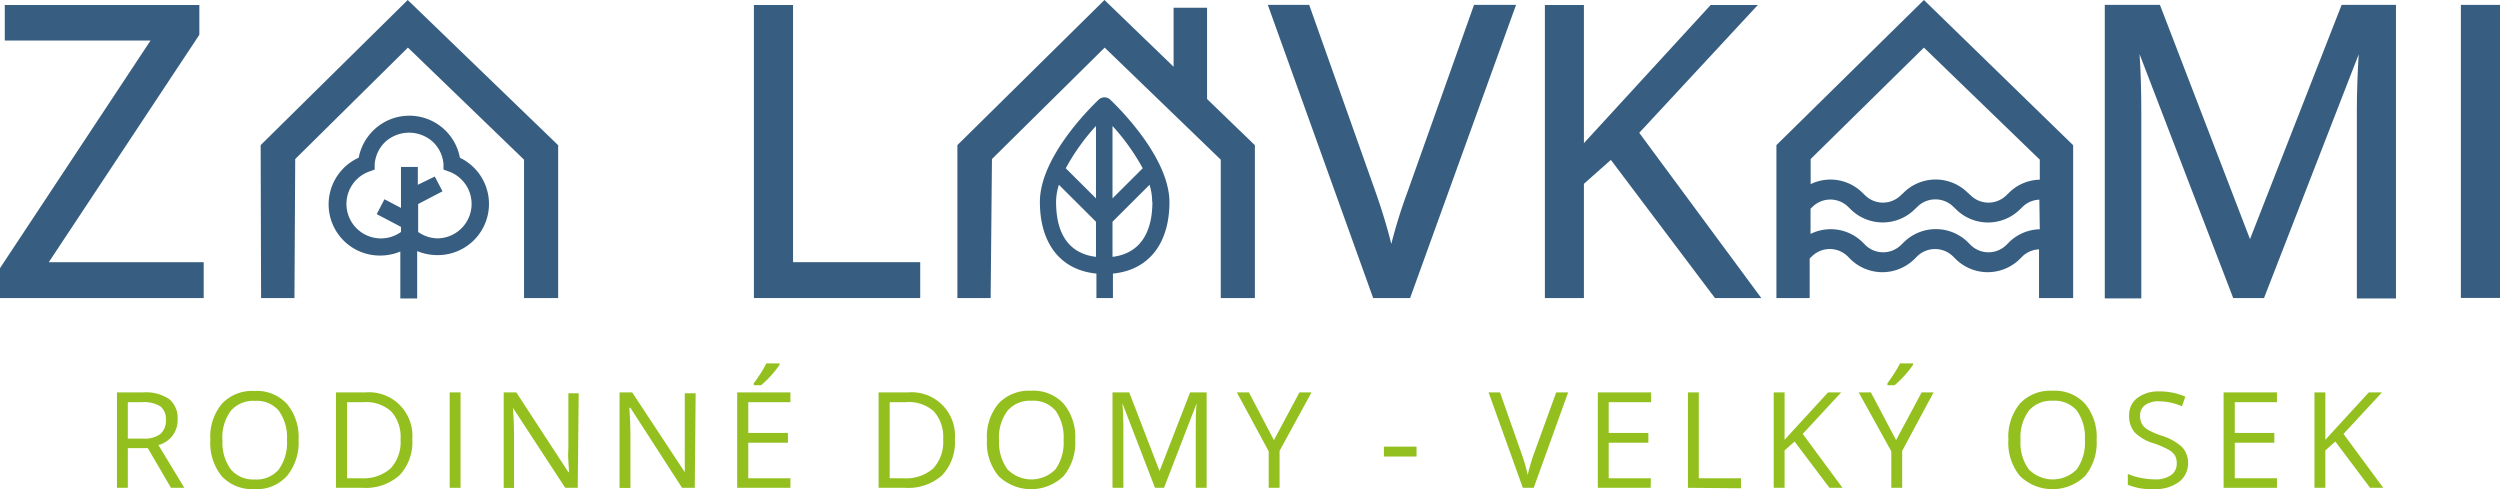 <svg xmlns="http://www.w3.org/2000/svg" width="230" height="45" viewBox="0 0 230 45"><title>logo</title><g id="Vrstva_2" data-name="Vrstva 2"><g id="Vrstva_1-2" data-name="Vrstva 1"><path d="M11.76,41.23v3.65h-1V36.1h2.41a3.85,3.85,0,0,1,2.4.62,2.26,2.26,0,0,1,.77,1.86,2.34,2.34,0,0,1-1.77,2.36l2.39,3.94H15.73L13.6,41.23Zm0-.88h1.41a2.43,2.43,0,0,0,1.58-.42,1.6,1.6,0,0,0,.51-1.29,1.49,1.49,0,0,0-.51-1.26A2.88,2.88,0,0,0,13.09,37H11.76Z" fill="#93c01f"/><path d="M27.47,40.48a4.83,4.83,0,0,1-1.07,3.31,3.74,3.74,0,0,1-3,1.21,3.83,3.83,0,0,1-3-1.19,4.86,4.86,0,0,1-1.05-3.34,4.76,4.76,0,0,1,1.06-3.32,3.81,3.81,0,0,1,3-1.18,3.76,3.76,0,0,1,3,1.2A4.8,4.8,0,0,1,27.47,40.48Zm-7,0a4.18,4.18,0,0,0,.76,2.7,2.7,2.7,0,0,0,2.21.93,2.69,2.69,0,0,0,2.21-.92,4.23,4.23,0,0,0,.75-2.71,4.17,4.17,0,0,0-.75-2.69,2.65,2.65,0,0,0-2.2-.91,2.73,2.73,0,0,0-2.22.92A4.15,4.15,0,0,0,20.46,40.48Z" fill="#93c01f"/><path d="M37.93,40.41a4.41,4.41,0,0,1-1.18,3.32,4.67,4.67,0,0,1-3.4,1.15H30.91V36.1h2.7a4,4,0,0,1,4.32,4.31Zm-1.08,0A3.5,3.5,0,0,0,36,37.86,3.45,3.45,0,0,0,33.42,37H31.93v7h1.25a3.8,3.8,0,0,0,2.75-.9A3.56,3.56,0,0,0,36.85,40.44Z" fill="#93c01f"/><path d="M41.37,44.88V36.1h1v8.78Z" fill="#93c01f"/><path d="M53.15,44.88H52l-4.81-7.36h0c.07.86.1,1.65.1,2.37v5h-.95V36.1h1.16l4.79,7.34h.05c0-.11,0-.46-.05-1s0-1,0-1.26v-5h.95Z" fill="#93c01f"/><path d="M63.92,44.88H62.75L58,37.52H57.9c.06.86.1,1.65.1,2.37v5h-1V36.1h1.16L63,43.44h0c0-.11,0-.46,0-1s0-1,0-1.26v-5h1Z" fill="#93c01f"/><path d="M72.72,44.88h-4.9V36.1h4.9V37H68.84v2.83h3.65v.9H68.84V44h3.88Zm-3.37-9.63c.2-.25.4-.55.63-.9s.39-.66.52-.92h1.22v.13a9.24,9.24,0,0,1-.79,1,8.86,8.86,0,0,1-.91.88h-.67Z" fill="#93c01f"/><path d="M87.85,40.41a4.41,4.41,0,0,1-1.18,3.32,4.69,4.69,0,0,1-3.41,1.15H80.83V36.1h2.69a4,4,0,0,1,4.33,4.31Zm-1.08,0a3.5,3.5,0,0,0-.87-2.58A3.45,3.45,0,0,0,83.34,37H81.85v7H83.1a3.8,3.8,0,0,0,2.75-.9A3.56,3.56,0,0,0,86.77,40.44Z" fill="#93c01f"/><path d="M98.92,40.48a4.82,4.82,0,0,1-1.06,3.31,4.31,4.31,0,0,1-6,0,4.82,4.82,0,0,1-1.06-3.34,4.76,4.76,0,0,1,1.06-3.32,3.83,3.83,0,0,1,3-1.18,3.76,3.76,0,0,1,3,1.2A4.8,4.8,0,0,1,98.92,40.48Zm-7,0a4.12,4.12,0,0,0,.77,2.7,3.09,3.09,0,0,0,4.41,0,4.23,4.23,0,0,0,.75-2.71,4.23,4.23,0,0,0-.74-2.69,2.67,2.67,0,0,0-2.2-.91,2.71,2.71,0,0,0-2.22.92A4.1,4.1,0,0,0,91.91,40.48Z" fill="#93c01f"/><path d="M106.26,44.88l-3-7.78h0c.06.62.09,1.35.09,2.2v5.58h-1V36.1h1.54l2.79,7.24h0l2.81-7.24h1.52v8.78h-1V39.23c0-.65,0-1.36.08-2.12h0l-3,7.77Z" fill="#93c01f"/><path d="M117.2,40.49l2.35-4.39h1.11l-2.94,5.38v3.4h-1V41.52l-2.93-5.42h1.11Z" fill="#93c01f"/><path d="M127.32,42v-.91h3V42Z" fill="#93c01f"/><path d="M143.17,36.1h1.1l-3.17,8.78h-1l-3.15-8.78H138l2,5.68a15.49,15.49,0,0,1,.55,1.91,17.14,17.14,0,0,1,.57-1.94Z" fill="#93c01f"/><path d="M151.86,44.88H147V36.1h4.9V37H148v2.83h3.65v.9H148V44h3.88Z" fill="#93c01f"/><path d="M155.29,44.88V36.1h1V44h3.88v.92Z" fill="#93c01f"/><path d="M169.51,44.88h-1.2l-3.21-4.26-.92.82v3.44h-1V36.1h1v4.36l4-4.36h1.21l-3.54,3.82Z" fill="#93c01f"/><path d="M174.44,40.49l2.35-4.39h1.1L175,41.48v3.4h-1V41.52L171,36.1h1.12Zm-.79-5.24c.19-.25.4-.55.62-.9a8.94,8.94,0,0,0,.53-.92H176v.13a9.24,9.24,0,0,1-.79,1,8.86,8.86,0,0,1-.91.88h-.67Z" fill="#93c01f"/><path d="M192.89,40.48a4.82,4.82,0,0,1-1.06,3.31,4.31,4.31,0,0,1-6,0,4.82,4.82,0,0,1-1.06-3.34,4.81,4.81,0,0,1,1.06-3.32,3.83,3.83,0,0,1,3-1.18,3.76,3.76,0,0,1,3,1.2A4.8,4.8,0,0,1,192.89,40.48Zm-7,0a4.12,4.12,0,0,0,.76,2.7,3.09,3.09,0,0,0,4.41,0,4.23,4.23,0,0,0,.75-2.71,4.23,4.23,0,0,0-.74-2.69,2.67,2.67,0,0,0-2.2-.91,2.71,2.71,0,0,0-2.22.92A4.1,4.1,0,0,0,185.89,40.48Z" fill="#93c01f"/><path d="M201.3,42.55a2.12,2.12,0,0,1-.85,1.8,3.66,3.66,0,0,1-2.28.65,5.73,5.73,0,0,1-2.41-.4v-1a5.41,5.41,0,0,0,1.18.36,6.16,6.16,0,0,0,1.26.14,2.51,2.51,0,0,0,1.54-.39,1.27,1.27,0,0,0,.52-1.08,1.44,1.44,0,0,0-.18-.75,1.67,1.67,0,0,0-.62-.53,8,8,0,0,0-1.3-.56,4.17,4.17,0,0,1-1.76-1,2.29,2.29,0,0,1-.52-1.57,1.94,1.94,0,0,1,.76-1.61,3.17,3.17,0,0,1,2-.6,5.93,5.93,0,0,1,2.41.48l-.31.89a5.41,5.41,0,0,0-2.12-.46,2.06,2.06,0,0,0-1.27.35,1.13,1.13,0,0,0-.46,1,1.47,1.47,0,0,0,.17.74,1.57,1.57,0,0,0,.57.54,6.87,6.87,0,0,0,1.22.53,4.82,4.82,0,0,1,1.91,1.06A2.11,2.11,0,0,1,201.3,42.55Z" fill="#93c01f"/><path d="M209.48,44.88h-4.91V36.1h4.91V37H205.6v2.83h3.64v.9H205.6V44h3.88Z" fill="#93c01f"/><path d="M219.26,44.88h-1.21l-3.2-4.26-.92.82v3.44h-1V36.1h1v4.36l4-4.36h1.21l-3.54,3.82Z" fill="#93c01f"/><polygon points="18.3 3.26 18.34 3.19 18.34 0.46 0.44 0.46 0.44 3.73 13.85 3.73 0.04 24.61 0 24.68 0 27.42 18.74 27.42 18.74 24.12 4.49 24.12 18.3 3.26" fill="#375e81"/><polygon points="72.96 0.46 69.36 0.46 69.36 27.42 84.66 27.42 84.66 24.12 72.96 24.12 72.96 0.46" fill="#375e81"/><path d="M129.5,17.63A47.41,47.41,0,0,0,128,22.44c-.38-1.53-.86-3.11-1.42-4.7L120.51.63l-.06-.18h-3.81l9.63,26.8.06.17h3.4L139.35.8l.13-.35h-3.87Z" fill="#375e81"/><polygon points="161.72 0.46 157.38 0.46 145.72 13.17 145.72 0.46 142.13 0.46 142.13 27.42 145.72 27.42 145.72 16.91 148.2 14.71 157.7 27.32 157.78 27.42 162.04 27.42 150.81 12.22 161.72 0.46" fill="#375e81"/><path d="M207,22,198.78.62l-.07-.17h-5.07v27H197V10.34c0-2-.05-3.79-.16-5.36l8.55,22.27.06.17h2.84L217,5c-.11,1.83-.17,3.56-.17,5.16v17.3h3.6V.45h-5Z" fill="#375e81"/><rect x="226.4" y="0.45" width="3.6" height="26.96" fill="#375e81"/><polygon points="111.05 0.71 107.97 0.71 107.97 6.14 101.61 0 88.08 13.35 88.08 27.42 91.14 27.42 91.26 14.63 101.63 4.38 112.31 14.69 112.31 22.28 112.31 24.28 112.31 27.42 115.45 27.42 115.45 13.36 111.05 9.11 111.05 0.71" fill="#375e81"/><polygon points="23.98 13.35 24.02 27.42 27.09 27.42 27.16 14.63 37.53 4.38 48.21 14.69 48.21 22.28 48.21 24.28 48.21 27.42 51.35 27.42 51.35 13.36 37.51 0 23.98 13.35" fill="#375e81"/><path d="M42.31,14.51a4.73,4.73,0,0,0-7.86-2.61A4.77,4.77,0,0,0,33,14.51a4.71,4.71,0,0,0,2,9,4.75,4.75,0,0,0,1.83-.37v4.32h1.55V23.1a4.8,4.8,0,0,0,1.84.37,4.71,4.71,0,0,0,2-9Zm-2,7.42a3.17,3.17,0,0,1-1.84-.59V18.77l2.24-1.17L40,16.24,38.44,17V15.36H36.89v3.77l-1.52-.8-.71,1.37,2.23,1.17v.47A3.17,3.17,0,1,1,34,15.77l.47-.17,0-.49a3.19,3.19,0,0,1,1-2.08,3.26,3.26,0,0,1,4.33,0,3.14,3.14,0,0,1,1,2.08l0,.49.47.17a3.17,3.17,0,0,1-1.06,6.16Z" fill="#375e81"/><path d="M102.11,9.14a.77.77,0,0,0-1,0c-.22.21-5.44,5.08-5.44,9.43,0,3.87,1.93,6.28,5.2,6.6v2.25h1.52V25.17c3.27-.32,5.2-2.73,5.2-6.6C107.55,14.22,102.33,9.35,102.11,9.14Zm-1.28,14.49c-2.4-.29-3.67-2-3.67-5.06A5.16,5.16,0,0,1,97.42,17l3.41,3.4Zm0-5.38-2.78-2.77a19.46,19.46,0,0,1,2.78-3.89Zm5.19.32c0,3-1.27,4.77-3.67,5.06V20.4l3.41-3.4A5.49,5.49,0,0,1,106,18.57Zm-3.67-.32V11.59a19.87,19.87,0,0,1,2.78,3.89Z" fill="#375e81"/><path d="M163.43,13.35l0,14.07h3.06l0-3.64.22-.21a2.34,2.34,0,0,1,3.26,0l.29.29a4.2,4.2,0,0,0,5.84,0l.29-.29a2.36,2.36,0,0,1,3.27,0l.29.29a4.2,4.2,0,0,0,5.84,0l.29-.29a2.36,2.36,0,0,1,1.51-.63v4.48h3.14V13.36L177,0Zm24.23,7.74a4.19,4.19,0,0,0-2.8,1.17l-.29.29a2.34,2.34,0,0,1-3.26,0l-.29-.29a4.2,4.2,0,0,0-5.84,0l-.3.29a2.34,2.34,0,0,1-3.26,0l-.29-.29a4.18,4.18,0,0,0-4.76-.74V19.2l.2-.19A2.34,2.34,0,0,1,170,19l.29.28a4.19,4.19,0,0,0,5.84,0l.29-.28a2.36,2.36,0,0,1,3.27,0l.29.28a4.18,4.18,0,0,0,5.84,0l.29-.28a2.31,2.31,0,0,1,1.51-.63Zm0-6.4v1.84a4.15,4.15,0,0,0-2.8,1.17l-.29.28a2.34,2.34,0,0,1-3.26,0L181,17.7a4.19,4.19,0,0,0-5.84,0l-.3.28a2.34,2.34,0,0,1-3.26,0l-.29-.28a4.17,4.17,0,0,0-4.73-.76V14.63L177,4.38Z" fill="#375e81"/></g></g></svg>